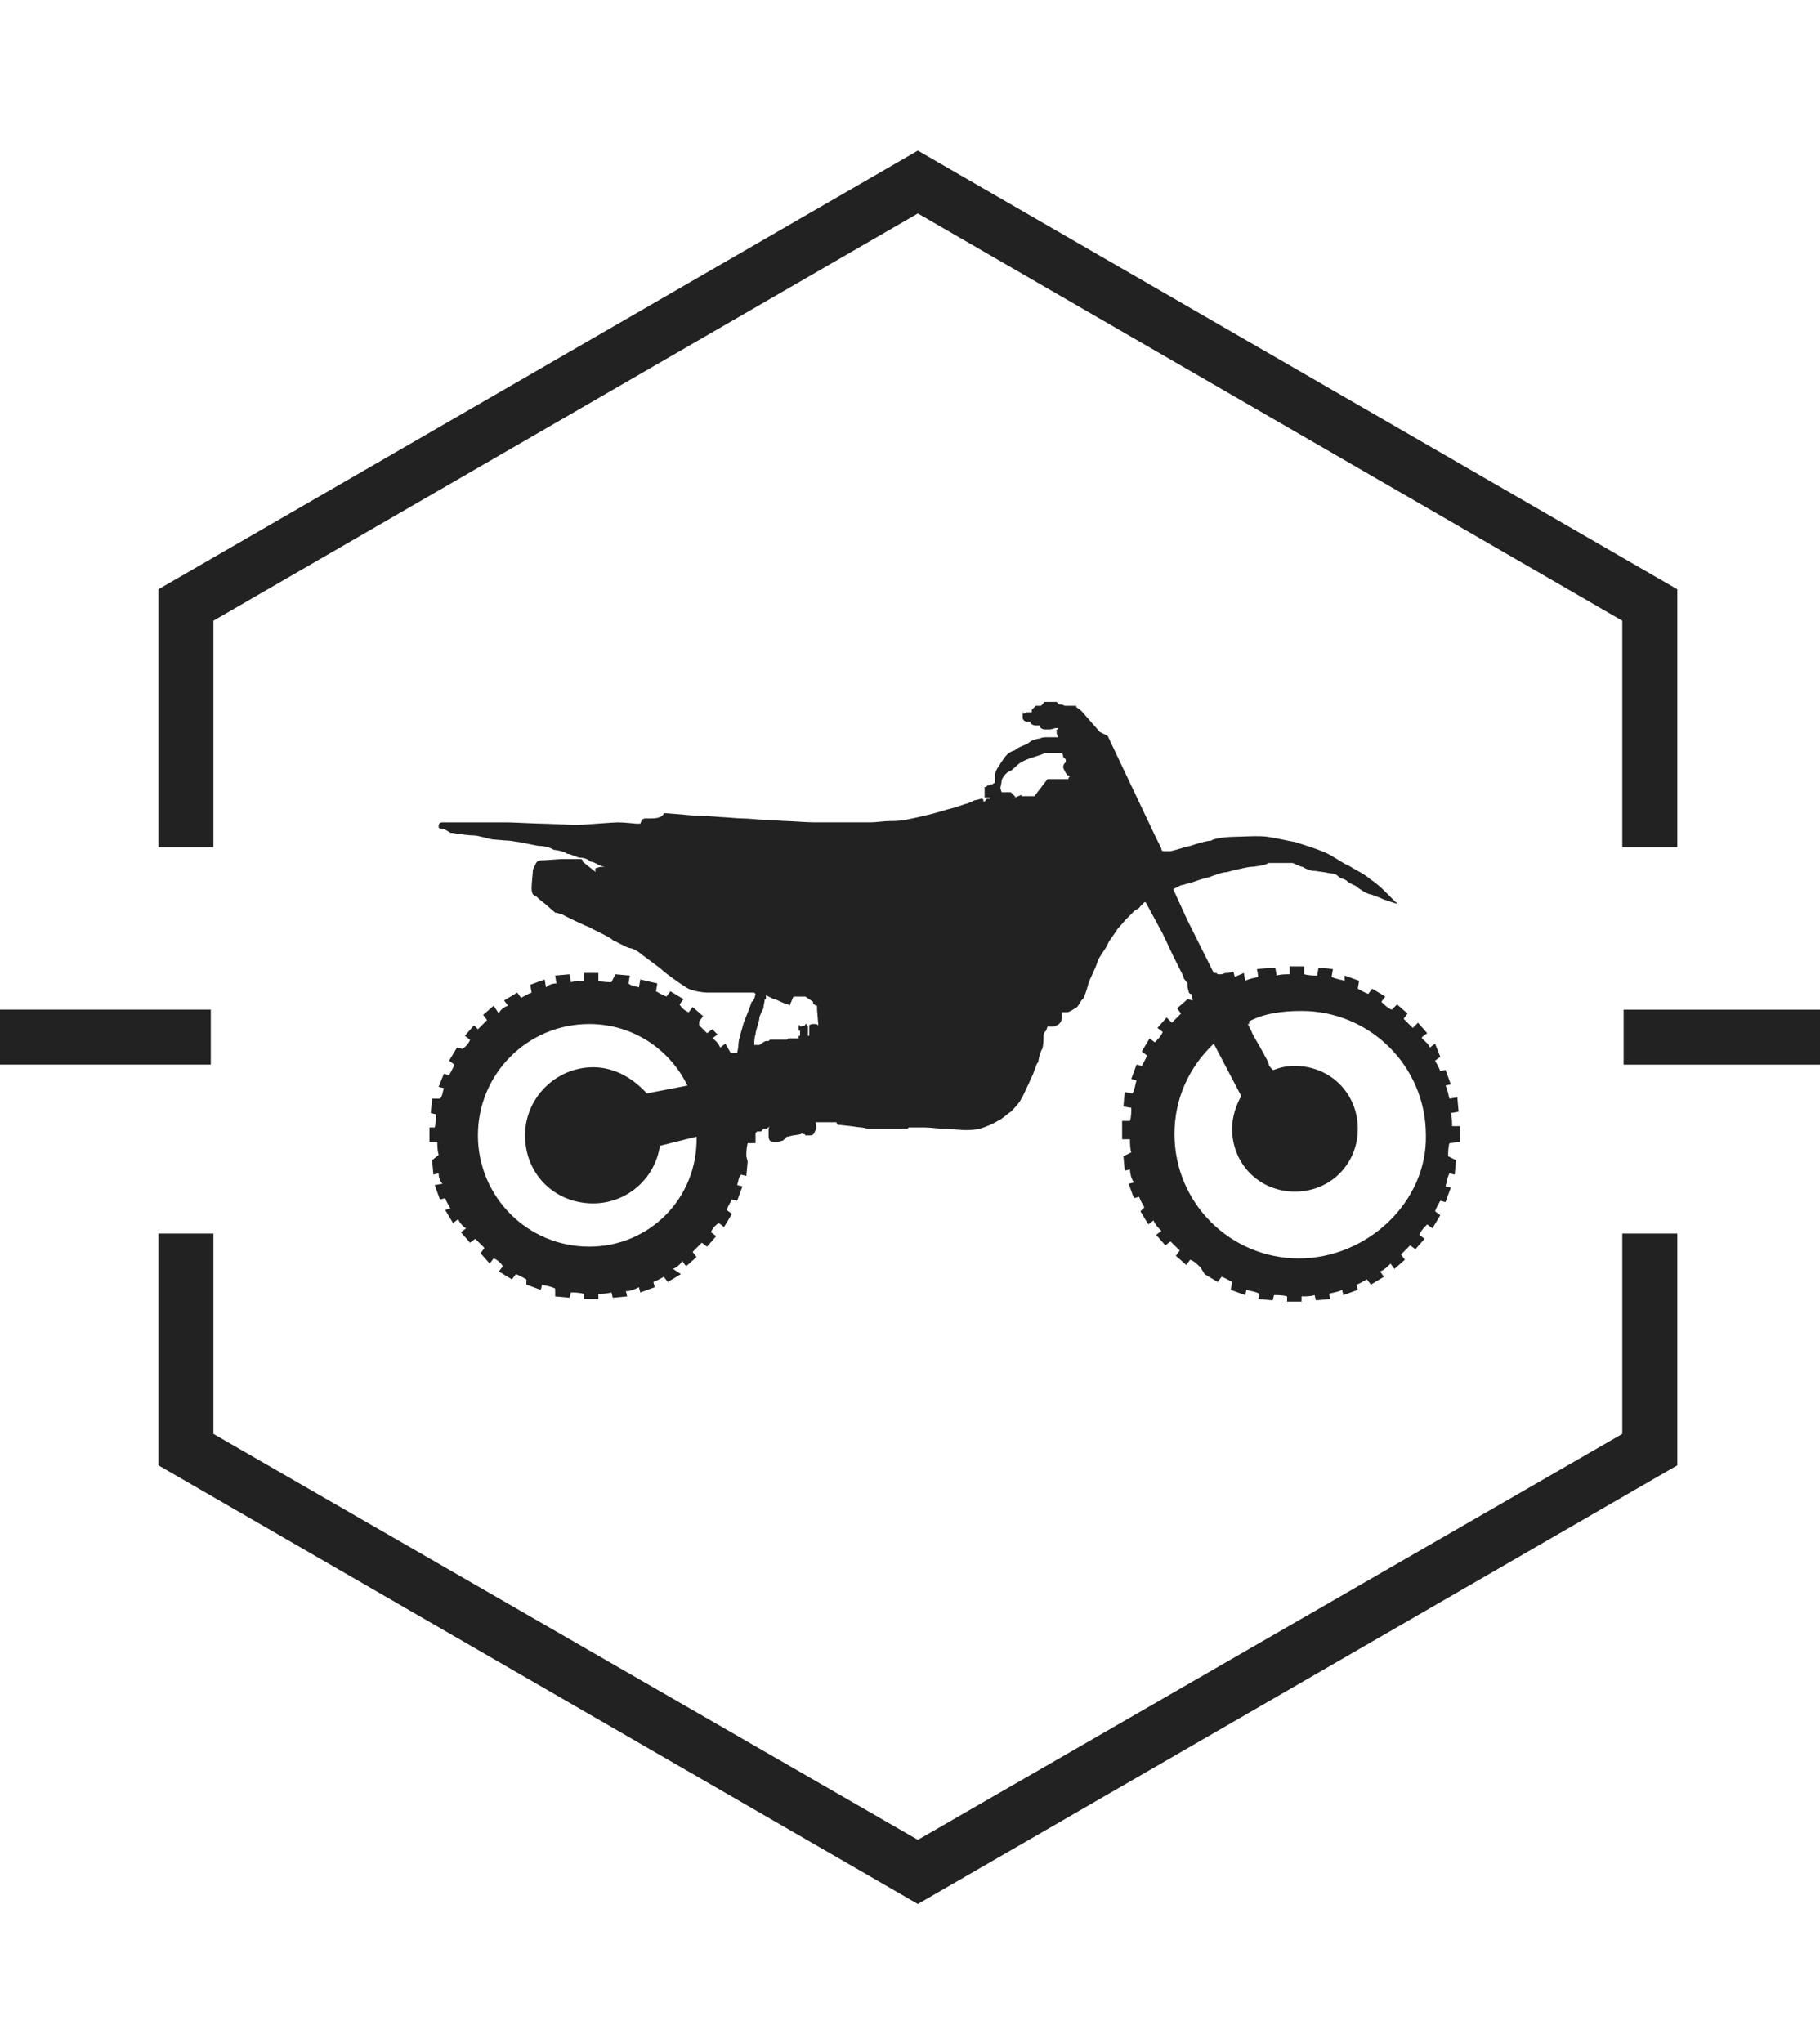 <?xml version="1.0" encoding="utf-8"?>
<!-- Generator: Adobe Illustrator 24.2.0, SVG Export Plug-In . SVG Version: 6.00 Build 0)  -->
<svg version="1.1" id="Layer_1" xmlns="http://www.w3.org/2000/svg" xmlns:xlink="http://www.w3.org/1999/xlink" x="0px" y="0px"
	 viewBox="0 0 139 156" style="enable-background:new 0 0 139 156;" xml:space="preserve">
<style type="text/css">
	.st0{fill:#222222;}
	.st1{display:none;fill:#403E3E;}
	.st2{fill-rule:evenodd;clip-rule:evenodd;fill:#222222;}
	.st3{display:none;}
	.st4{display:inline;fill:#434344;}
	
		.st5{display:inline;fill:none;stroke:#CD6536;stroke-width:0.235;stroke-linecap:round;stroke-linejoin:round;stroke-miterlimit:10;}
	
		.st6{display:inline;fill:none;stroke:#DDDDDD;stroke-width:0.235;stroke-linecap:round;stroke-linejoin:round;stroke-miterlimit:10;}
</style>
<g id="_x3C_Dirt_Bike_x3E_">
	<g>
		<polygon class="st0" points="12.1,45 12.1,64.7 16.3,64.7 16.3,47.4 70.1,16.3 123.9,47.4 123.9,64.7 128.1,64.7 128.1,45 
			70.1,11.5 		"/>
		<polygon class="st0" points="123.9,106.2 123.9,109.5 70.1,140.5 16.3,109.5 16.3,106.2 16.3,94.2 12.1,94.2 12.1,106.2 
			12.1,111.9 70.1,145.4 128.1,111.9 128.1,106.2 128.1,94.2 123.9,94.2 		"/>
		<path class="st1" d="M70.1,8.4l-60.7,35v21.3v41.5v7.2l60.7,35l60.7-35v-7.2V64.7V43.4L70.1,8.4z M128.1,106.2v5.7l-58,33.5
			l-58-33.5v-5.7v-12h4.2v12v3.2l53.8,31l53.8-31v-3.2v-12h4.2V106.2z M128.1,64.7h-4.2V47.4l-53.8-31l-53.8,31v17.4h-4.2V45
			l58-33.5l58,33.5V64.7z"/>
	</g>
	<path class="st2" d="M111.5,87.2V86h-0.6c0-0.3,0-0.7-0.1-1l0.6-0.1l-0.1-1.1l-0.6,0.1c-0.1-0.3-0.1-0.6-0.3-1l0.4-0.1l-0.4-1.1
		l-0.4,0.1c-0.1-0.3-0.3-0.6-0.4-0.8l0.4-0.3l-0.4-1l-0.4,0.3c-0.1-0.3-0.3-0.4-0.6-0.7v-0.1l0.4-0.3l-0.7-0.8l-0.4,0.4
		c-0.3-0.3-0.4-0.4-0.7-0.7l0.3-0.4l-0.8-0.7l-0.4,0.4c-0.3-0.1-0.6-0.4-0.8-0.6l0.3-0.4l-1-0.6l-0.3,0.4c-0.3-0.1-0.6-0.3-0.8-0.4
		l0.1-0.6l-1.1-0.4v0.4c-0.3-0.1-0.6-0.1-1-0.3l0.1-0.6l-1.1-0.1l-0.1,0.6c-0.3,0-0.6,0-1-0.1v-0.6h-1.1v0.6c-0.3,0-0.7,0-1,0.1
		l-0.1-0.6L96,74l0.1,0.6c-0.3,0.1-0.6,0.1-1,0.3L95,74.3l-0.7,0.3l-0.1-0.4l-0.4,0.1l0,0c0,0,0,0-0.1,0h-0.1l-0.3,0.1H93l-0.1-0.1
		h-0.1h-0.1l0,0l-2-4l-1.1-2.4l0.6-0.3c0.1,0,0.4-0.1,0.4-0.1l0,0l0.4-0.1l0,0c0,0,0.8-0.3,1.3-0.4c0.3-0.1,1-0.4,1.4-0.4
		c0.3-0.1,1.6-0.4,1.8-0.4s1.1-0.1,1.4-0.3c0.3,0,1,0,1.1,0s0.6,0,0.7,0s0.6,0.3,0.8,0.3c0.1,0.1,0.6,0.3,0.8,0.3s0.7,0.1,0.8,0.1
		c0.1,0,0.4,0.1,0.6,0.1s0.4,0.1,0.6,0.3c0.1,0.1,0.4,0.1,0.6,0.3s0.6,0.3,0.7,0.4s0.8,0.6,1.1,0.6c0.3,0.1,0.8,0.3,1,0.4
		c0.1,0,0.8,0.3,1,0.3s0,0,0,0s0-0.1-0.1-0.1c0,0-0.3-0.3-0.4-0.4c0,0-0.4-0.4-0.6-0.6s-0.7-0.6-1-0.8c-0.3-0.3-1.3-0.8-1.6-1
		c-0.3-0.1-0.7-0.4-1.4-0.8c-0.7-0.4-2.1-0.8-2.7-1c-0.6-0.1-1.4-0.3-2.1-0.4s-2,0-2.5,0s-1.6,0.1-1.8,0.3c-0.4,0-1.3,0.3-1.6,0.4
		c-0.1,0-1.1,0.3-1.1,0.3l0,0L89.4,65l0,0l-0.6,0l-0.1-0.1v-0.1l0,0L88.3,64l-3.7-7.8L84,55.9l-1.4-1.6c-0.1-0.1-0.4-0.3-0.4-0.3v0
		l0,0l0,0c0,0,0,0,0-0.1l0,0h-0.4h-0.3l0,0c0,0,0,0-0.1,0h-0.1c0,0-0.1-0.1-0.3-0.1h-0.1l-0.1-0.1l-0.1-0.1h-0.1h-0.1h-0.1
		c0,0-0.1,0-0.3,0c-0.1,0-0.1,0-0.3,0c0,0-0.1,0-0.1,0.1l-0.1,0.1l-0.1,0.1l0,0c0,0,0,0-0.1,0c0,0,0,0-0.1,0c0,0,0,0-0.1,0h-0.1
		l-0.3,0.3c0,0,0,0,0,0.1v0.1h-0.1c0,0-0.1,0-0.3,0c0,0-0.1,0.1-0.3,0.1c0.1-0.3,0-0.1,0-0.1s0,0.3,0,0.4s0.1,0.3,0.3,0.3h0.3v0.1
		c0,0,0,0.1,0.1,0.1c0,0,0.1,0.1,0.3,0.1s0.3,0,0.3,0l0,0l0,0v0.1l0.1,0.1c0,0,0.1,0.1,0.3,0.1s0.3,0,0.4,0s0.4-0.1,0.4-0.1h0.1h0.1
		l0,0l0,0v0.1l0,0l0,0l0,0l0,0l0,0c0,0,0,0-0.1,0v0.1l0,0v0.1V56l0.1,0.3l0,0h-0.1h-0.1c0,0-0.4,0-0.6,0s-0.4,0-0.6,0.1
		c-0.1,0-0.6,0.1-0.8,0.3s-0.8,0.3-1.1,0.6c-0.4,0.1-0.7,0.4-0.8,0.6c-0.1,0.1-0.3,0.4-0.4,0.6c-0.1,0.1-0.3,0.4-0.3,0.7
		c0,0.1,0,0.6,0,0.6l0,0l0,0c0,0,0,0-0.1,0l-0.1,0.1c0,0,0,0-0.1,0L75.4,60l-0.1,0.1h-0.1l0,0l0,0l0,0c0,0,0,0,0,0.1v0.3
		c0,0.1,0,0.3,0,0.3s0,0,0,0.1l0,0h0.1h0.1h0.1h0.1V61h-0.1h-0.1l0,0l0,0c0,0-0.1,0-0.1,0.1l-0.1,0.1l0,0h-0.1l0,0l0,0l0,0
		c0,0,0,0,0-0.1c0,0,0-0.1-0.1-0.1h-0.1c0,0-0.3,0.1-0.4,0.1s-0.6,0.3-0.8,0.3c-0.3,0.1-0.8,0.3-1.3,0.4c-0.3,0.1-1,0.3-1.4,0.4
		c-0.4,0.1-1.3,0.3-1.8,0.4s-1,0.1-1.3,0.1c-0.4,0-1,0.1-1.4,0.1s-1.3,0-1.8,0c-0.6,0-2,0-2.5,0c-0.6,0-1.8-0.1-2.1-0.1
		s-1.4-0.1-1.8-0.1c-0.3,0-1.1-0.1-1.6-0.1c-0.4,0-1.3-0.1-1.6-0.1c-0.1,0-1.1-0.1-1.6-0.1c-0.6,0-1.3-0.1-1.4-0.1
		c-0.1,0-1.1-0.1-1.4-0.1c-0.1,0.4-0.8,0.4-1,0.4s-0.4,0-0.4,0c-0.1,0-0.1,0-0.3,0.1c0,0.1-0.1,0.3-0.1,0.3s-0.1,0-0.3,0
		c0,0-1-0.1-1.4-0.1S44.4,63,44.1,63s-2.3-0.1-2.7-0.1s-2.3-0.1-2.7-0.1c-0.3,0-2.1,0-2.5,0c-0.3,0-2.1,0-2.1,0c-0.1,0-0.1,0-0.3,0
		s-0.3,0.1-0.3,0.3v0.1c0,0,0.1,0.1,0.3,0.1c0.1,0,0.3,0.1,0.6,0.3c0.3,0,0.6,0.1,0.7,0.1c0.1,0,0.7,0.1,1.1,0.1
		c0.3,0,1.3,0.3,1.4,0.3s1.1,0.1,1.3,0.1c0.1,0,0.6,0.1,0.7,0.1s1.4,0.3,1.6,0.3c0.3,0,0.8,0.1,1.1,0.3c0.1,0,0.8,0.1,1,0.3
		c0.3,0,0.8,0.3,1,0.3c0.3,0,0.6,0.1,0.8,0.3c0.3,0,0.6,0.3,0.8,0.3c0.1,0.1,0.4,0.1,0.4,0.1s-0.3,0-0.4,0s-0.4,0.1-0.4,0.1
		c-0.1,0.1,0,0.3,0,0.3l0,0l-1-0.8v-0.1l-0.1-0.1h-0.1h-0.1l0,0l0,0c0,0,0,0-0.1,0s-0.7,0-1.1,0c-0.3,0-1.3,0.1-1.7,0.1
		s-0.4,0.4-0.6,0.7c0,0.3-0.1,1-0.1,1.4s0.1,0.6,0.3,0.6c0,0,0.4,0.4,0.7,0.6c0.1,0.1,0.7,0.6,0.7,0.6l0,0l0,0l0.1,0.1l0,0l0,0h0.1
		l0,0c0,0,0.3,0.1,0.4,0.1c0.1,0.1,2,1,2.1,1c0.1,0.1,1.7,0.8,1.8,1c0.1,0,1.1,0.6,1.3,0.6s0.7,0.3,0.8,0.4s0.4,0.3,0.4,0.3
		c0.1,0.1,1.1,0.8,1.3,1s1.3,1,1.8,1.3c0.4,0.3,1.4,0.4,1.6,0.4s1,0,1.1,0s2.5,0,2.5,0l0.1,0.1c0,0-0.1,0.6-0.3,0.6
		c0,0.1-0.4,1.1-0.6,1.6c-0.1,0.4-0.4,1.3-0.4,1.6s-0.1,0.7-0.1,0.7l0,0l0,0l0,0H56l0,0h0h-0.1h-0.1l0,0l-0.4-0.7L55,80
		c-0.1-0.3-0.4-0.6-0.6-0.7l0.4-0.3l-0.4-0.4L54,78.9c-0.1-0.1-0.4-0.4-0.6-0.6V78l0.3-0.4l-0.8-0.7l-0.3,0.4
		c-0.3-0.1-0.6-0.4-0.7-0.6l0.3-0.4l-1-0.6l-0.3,0.4c-0.3-0.1-0.6-0.3-0.8-0.4l0.1-0.6l-1.3-0.3l-0.1,0.6c-0.3-0.1-0.6-0.1-0.8-0.3
		l0.1-0.6L47,74.4L46.7,75c-0.3,0-0.6,0-1-0.1v-0.6h-1.1v0.6c-0.3,0-0.6,0-1,0.1l-0.1-0.6l-1.1,0.1l0.1,0.6c-0.3,0-0.6,0.1-0.8,0.3
		l-0.1-0.6l-1.1,0.4l0.1,0.6c-0.3,0.1-0.6,0.3-0.8,0.4l-0.3-0.4l-1,0.6l0.3,0.4c-0.3,0.1-0.6,0.3-0.7,0.6l-0.4-0.6l-0.8,0.7l0.3,0.4
		c-0.3,0.3-0.4,0.4-0.7,0.7l-0.3-0.3l-0.7,0.8l0.4,0.3c-0.1,0.3-0.4,0.6-0.6,0.7L34.9,80l-0.6,1l0.4,0.3c-0.1,0.3-0.3,0.6-0.4,0.8
		L33.9,82l-0.4,1l0.4,0.1c-0.1,0.3-0.1,0.6-0.3,0.8H33L32.9,85l0.4,0.1c0,0.3,0,0.6-0.1,1h-0.4v1.1h0.6c0,0.3,0,0.6,0.1,1L33,88.6
		l0.1,1.1l0.4-0.1c0,0.3,0.1,0.6,0.3,0.8l-0.6,0.1l0.4,1.1l0.4-0.1c0.1,0.3,0.3,0.6,0.4,0.8L34,92.4l0.6,1l0.4-0.3
		c0.1,0.3,0.4,0.6,0.6,0.7l-0.4,0.3l0.7,0.8l0.4-0.3c0.3,0.3,0.4,0.4,0.7,0.7l-0.3,0.4l0.7,0.8l0.3-0.4c0.3,0.1,0.6,0.4,0.7,0.6
		l-0.3,0.4l1,0.6l0.3-0.4c0.3,0.1,0.6,0.3,0.8,0.4v0.4l1.1,0.4l0.1-0.4c0.3,0.1,0.6,0.1,1,0.3V99l1.1,0.1l0.1-0.4c0.3,0,0.6,0,1,0.1
		v0.4h1.1v-0.4c0.3,0,0.6,0,1-0.1l0.1,0.4l1.1-0.1l-0.1-0.4c0.3,0,0.6-0.1,1-0.3l0.1,0.4l1.1-0.4l-0.1-0.4c0.3-0.1,0.6-0.3,0.8-0.4
		l0.3,0.4l1-0.6l-0.6-0.4c0.3-0.1,0.6-0.4,0.7-0.6l0.3,0.4l0.8-0.7l-0.3-0.4c0.3-0.3,0.4-0.4,0.7-0.7l0.4,0.3l0.7-0.8l-0.4-0.3
		c0.1-0.3,0.4-0.6,0.6-0.7l0.4,0.3l0.6-1l-0.4-0.3c0.1-0.3,0.3-0.6,0.4-0.8l0.4,0.1l0.4-1.1l-0.4-0.1c0.1-0.3,0.1-0.6,0.3-0.8
		l0.4,0.1l0.1-1.1L57,88.3c0-0.3,0-0.6,0.1-1h0.6v-0.8l0,0c0,0,0.1,0,0.1-0.1c0,0,0.1,0,0.3,0c0.1,0,0.1-0.1,0.1-0.1l0.1-0.1h0.3
		l0,0c0,0,0-0.1,0.1-0.1l0.1-0.1l0,0l0,0v0.1l0-0.1c0,0-0.1,0.1-0.1,0.3c0,0.1,0,0.3,0,0.4s0,0.3,0.1,0.4s0.3,0.1,0.6,0.1
		c0.1,0,0.3-0.1,0.4-0.1l0.1-0.1l0.1-0.1l0.1-0.1l0,0h0.1c0,0,0.3-0.1,0.4-0.1s0.6-0.1,0.6-0.1l0,0v-0.1l0,0l0.1,0.1h0.1
		c0,0,0.1,0,0.1,0.1c0,0,0.1,0,0.4,0c0.3,0,0.3-0.3,0.4-0.4c0.1-0.1,0-0.6,0-0.6h0.1c0,0,0.3,0,0.4,0c0.1,0,0.4,0,0.4,0h0.1
		c0,0,0.1,0,0.3,0h0.1h0.1h0.1l0,0c0,0,0,0,0,0.1l0.1,0.1h0.1L65,86c0,0,0.7,0.1,0.8,0.1s0.4,0.1,0.6,0.1c0.1,0,0.4,0,0.6,0
		c0.1,0,0.7,0,0.8,0s1.3,0,1.3,0h0.1h0.1l0.1-0.1h0.1H70c0.1,0,0.4,0,0.7,0c0.3,0,1.1,0.1,1.4,0.1s1.4,0.1,1.6,0.1s0.7,0,1.1-0.1
		s1.1-0.4,1.4-0.6c0.3-0.1,0.8-0.6,1-0.7c0.1-0.1,0.7-0.7,0.8-1c0.1-0.1,0.3-0.6,0.4-0.8s0.3-0.6,0.3-0.7c0.1-0.1,0.3-0.6,0.3-0.7
		c0.1-0.1,0.1-0.4,0.3-0.6c0-0.1,0.1-0.7,0.3-1c0.1-0.3,0.1-0.8,0.1-1s0.1-0.3,0.1-0.3s0,0,0.1-0.1l0.1-0.3c0,0,0.1,0,0.3,0
		s0.3,0,0.4-0.1c0.3-0.1,0.4-0.4,0.4-0.6s0-0.4,0-0.4s0.1,0,0.4,0c0.1,0,0.3-0.1,0.6-0.3c0.3-0.1,0.4-0.6,0.6-0.7
		c0.1-0.1,0.3-0.7,0.4-1.1s0.6-1.3,0.7-1.7s0.7-1.1,0.8-1.4s0.7-1,0.7-1.1c0.1-0.1,0.6-0.7,0.7-0.8c0.3-0.3,0.7-0.7,0.7-0.7
		s0.3-0.1,0.4-0.3c0.1-0.1,0.3-0.3,0.3-0.3h0.1l1.3,2.4l0.8,1.7l0.8,1.6v0.1l0.3,0.4v0.3l0.1,0.4l0,0l0.1,0.1l0,0H91V76l0.1,0.4l0,0
		l-0.4-0.1L89.9,77l0.3,0.4c-0.3,0.3-0.4,0.4-0.7,0.7l-0.4-0.4l-0.7,0.8l0.4,0.3c-0.1,0.3-0.4,0.6-0.6,0.8l-0.4-0.3l-0.6,1l0.4,0.3
		c-0.1,0.3-0.3,0.6-0.4,0.8l-0.4-0.1l-0.4,1.1l0.4,0.1c-0.1,0.3-0.1,0.6-0.3,1l-0.6-0.1l-0.1,1.1l0.6,0.1c0,0.3,0,0.7-0.1,1h-0.6V87
		h0.6c0,0.3,0,0.7,0.1,1l-0.6,0.3l0.1,1.1l0.4-0.1c0,0.3,0.1,0.7,0.3,1l-0.4,0.1l0.4,1.1l0.4-0.1c0.1,0.3,0.3,0.6,0.4,0.8l-0.3,0.3
		l0.6,1l0.4-0.3c0.1,0.3,0.4,0.6,0.6,0.8l-0.4,0.3l0.7,0.8l0.4-0.3c0.3,0.3,0.4,0.4,0.7,0.7l-0.3,0.4l0.8,0.7l0.3-0.4
		c0.3,0.1,0.6,0.4,0.8,0.6l0.3,0.5l1,0.6l0.3-0.4c0.3,0.1,0.6,0.3,0.8,0.4L94,98.5l1.1,0.4l0.1-0.4c0.3,0.1,0.6,0.1,1,0.3l-0.1,0.4
		l1.1,0.1l0.1-0.4c0.3,0,0.7,0,1,0.1v0.4h1.1V99c0.3,0,0.7,0,1-0.1l0.1,0.4l1.1-0.1l-0.1-0.4c0.3-0.1,0.6-0.1,1-0.3l0.1,0.4l1.1-0.4
		l-0.1-0.4c0.3-0.1,0.6-0.3,0.8-0.4l0.3,0.4l1-0.6l-0.3-0.4c0.3-0.1,0.6-0.4,0.8-0.6l0.3,0.4l0.8-0.7l-0.3-0.4
		c0.3-0.3,0.4-0.4,0.7-0.7l0.4,0.3l0.7-0.8l-0.4-0.3c0.1-0.3,0.4-0.6,0.6-0.8l0.4,0.3l0.6-1l-0.4-0.3c0.1-0.3,0.3-0.6,0.4-0.8
		l0.4,0.1l0.4-1.1l-0.4-0.1c0.1-0.3,0.1-0.6,0.3-1l0.4,0.1l0.1-1.1l-0.6-0.3c0-0.3,0-0.7,0.1-1L111.5,87.2L111.5,87.2z M45,95.2
		c-4.7,0-8.5-3.8-8.5-8.5s3.8-8.5,8.5-8.5c3.4,0,6.2,2,7.5,4.7l-3.1,0.6c-1-1.1-2.4-2-4.1-2c-2.8,0-5.2,2.3-5.2,5.2
		c0,3,2.3,5.2,5.2,5.2c2.5,0,4.7-1.8,5.1-4.4l2.8-0.7C53.3,91.5,49.6,95.2,45,95.2z M62.5,78.3L62.5,78.3L62.5,78.3L62.5,78.3
		L62.5,78.3L62.5,78.3c-0.1-0.1-0.2-0.1-0.4-0.1s-0.3,0.1-0.3,0.1v0.3v0.1v0.1V79v0.1h-0.1v-0.6l0,0c0,0,0,0,0-0.1l-0.1-0.1v-0.1
		h-0.1v0.1l-0.4,0.1v-0.1l0,0H61v0.1l0,0l0,0l0,0l0,0l0,0l0,0l0,0l0,0v0.3l0,0l0,0h0.1l0,0v0.1V79l0,0v0.1H61l0,0v0.1l0,0l0,0v0.1
		h-0.1c0,0,0,0-0.1,0s-0.1,0-0.1,0h-0.1h-0.3h-0.1l-0.1,0.1H60h-0.1c-0.1,0-0.1,0-0.1,0h-0.1H59h-0.1h-0.1l-0.1,0.1h-0.1l0,0
		c0,0,0,0-0.1,0S58,79.8,58,79.8h-0.1h-0.1c0,0,0,0-0.1,0c0,0,0,0-0.1,0l0,0l0,0c0,0,0-0.6,0.1-0.8c0-0.3,0.3-1,0.3-1.3
		c0-0.1,0.3-0.7,0.3-0.7c0-0.1,0.1-0.6,0.1-0.6v-0.1h0.1V76l0.6,0.3h0.1c0,0,0.8,0.4,1,0.4l0.1,0.1l0,0l0.3-0.7c0,0,0.4,0,0.6,0
		c0.1,0,0.3,0,0.3,0l0.6,0.4v0.1c0,0,0,0.1,0.1,0.1l0.1,0.1h0.1v0.1c0,0,0,0,0,0.1v0.1L62.5,78.3L62.5,78.3z M77.3,61L77.3,61
		l0.3-0.1l0,0l0,0l0,0l0,0l0,0l-0.3-0.3l-0.1-0.1l0,0l0,0l0,0l0,0l0,0l0,0H77h-0.1h-0.1h-0.1h-0.1l0,0l0,0h-0.1l-0.1-0.3
		c0-0.1,0.1-0.4,0.1-0.6c0-0.1,0.3-0.6,0.6-0.7s0.6-0.6,1.1-0.8c0.6-0.3,1.3-0.4,1.6-0.6c0.3,0,0.6,0,0.7,0s0.6,0,0.6,0H81h0.1l0,0
		c0,0,0.1,0.1,0.1,0.3l0.1,0.1l0.1,0.1l0,0v0.1v0.1l0,0l0,0l-0.1,0.1c0,0-0.1,0.1-0.1,0.3c0,0.1,0.3,0.6,0.3,0.6l0,0h0.1l0,0
		l0.1,0.1l0,0l0,0l0,0l-0.1,0.1l0,0c0,0,0,0,0,0.1H80l-1,1.3c-0.1,0-0.3,0-0.3,0c-0.1,0-0.7,0-0.7,0l0,0v-0.1l0,0l0,0L77.3,61
		L77.3,61z M99.2,96.1c-5.2,0-9.5-4.2-9.5-9.5c0-2.7,1.1-5.1,3-6.9l2.1,4c-0.4,0.7-0.7,1.6-0.7,2.5c0,2.7,2.1,4.8,4.8,4.8
		c2.7,0,4.8-2.1,4.8-4.8c0-2.7-2.1-4.8-4.8-4.8c-0.6,0-1.1,0.1-1.6,0.3l0,0h-0.1c0,0-0.3-0.3-0.3-0.4S96.8,81,96.8,81l-0.6-1.1
		c0,0-0.6-1-0.6-1.1l-0.3-0.6l0,0h0.1V78c1.1-0.6,2.5-0.8,4-0.8c5.2,0,9.5,4.2,9.5,9.5C109,91.8,104.4,96.1,99.2,96.1z"/>
	<g class="st3">
		<path class="st4" d="M158.2,80.8c0,0,1.9-0.1,3.7,0.5s2.3,1.5,2.3,1.5s1.9-0.4,3.5,1.7l-0.5,0.3c0,0,2.9,0.2,4.1,5l-0.7,0.2
			c0,0,1.4,0.8,2.2,2.7s0.7,2.8,0.7,2.8l-0.8-0.5c0,0,0.7,0.8,0.6,1.7c0,0,0.9,0.9,1,2.6c0.1,1.6-0.9,3.2-0.9,3.2s1,0.2,0.9,1.4
			c-0.1,1.2-1.8,4.7-1.8,4.7s0.4,0.4-0.2,1.7c-0.6,1.4-2.7,3.5-2.7,3.5s-3.3,0.6-4.1,0.3c-0.8-0.3-1-1.1-1-1.1s-0.6,0.8-2.1,0.2
			c-1.5-0.6-1.6-2.1-1.6-2.1s-0.4,0.4-1.1,0.1c-0.7-0.3-0.8-0.8-0.8-0.8s0-0.6-1.4-1.1s-1.4-2.5-1.4-2.5s-0.8-0.4-1.2-0.8
			c-0.3-0.4,0-1,0-1s-1.4-0.5-1.8-1.2c-0.4-0.6,0-2,0-2s-1.3-0.7-2-1.5s0-3.6,0-3.6l-1,0.1c0,0-1.1-1-1-2.9s0.7-3.3,0.7-3.3
			l-0.5-0.2c0,0-0.1-1.6,1.1-2.8c1.2-1.2,1.5-1.5,1.5-1.5l-0.4-0.1c0,0,0-1.4,1.3-2.4s1.8-1.5,1.8-1.5S156.8,80.7,158.2,80.8z"/>
		<path class="st5" d="M158.2,80.8c0,0,1.9-0.1,3.7,0.5s2.3,1.5,2.3,1.5s1.9-0.4,3.5,1.7l-0.5,0.3c0,0,2.9,0.2,4.1,5l-0.7,0.2
			c0,0,1.4,0.8,2.2,2.7s0.7,2.8,0.7,2.8l-0.8-0.5c0,0,0.7,0.8,0.6,1.7c0,0,0.9,0.9,1,2.6c0.1,1.6-0.9,3.2-0.9,3.2s1,0.2,0.9,1.4
			c-0.1,1.2-1.8,4.7-1.8,4.7s0.4,0.4-0.2,1.7c-0.6,1.4-2.7,3.5-2.7,3.5s-3.3,0.6-4.1,0.3c-0.8-0.3-1-1.1-1-1.1s-0.6,0.8-2.1,0.2
			c-1.5-0.6-1.6-2.1-1.6-2.1s-0.4,0.4-1.1,0.1c-0.7-0.3-0.8-0.8-0.8-0.8s0-0.6-1.4-1.1s-1.4-2.5-1.4-2.5s-0.8-0.4-1.2-0.8
			c-0.3-0.4,0-1,0-1s-1.4-0.5-1.8-1.2c-0.4-0.6,0-2,0-2s-1.3-0.7-2-1.5s0-3.6,0-3.6l-1,0.1c0,0-1.1-1-1-2.9s0.7-3.3,0.7-3.3
			l-0.5-0.2c0,0-0.1-1.6,1.1-2.8c1.2-1.2,1.5-1.5,1.5-1.5l-0.4-0.1c0,0,0-1.4,1.3-2.4s1.8-1.5,1.8-1.5S156.8,80.7,158.2,80.8z"/>
		<polyline class="st6" points="164.1,82.8 163.3,83.4 163.1,83.6 		"/>
		<path class="st6" d="M165.3,84.2c0,0-0.8-1-4-0.7c-0.9,0.1-1.8,0.5-2.6,1.1c-2,1.5-3.4,3.9-3.4,4.3c0,0.5,1.7,0,3,0
			s3.2,0.1,3.5-0.7c0.2-0.7,0.6-2.1,1.9-2.8C164.9,84.7,165.3,84.2,165.3,84.2z"/>
		<path class="st6" d="M153.6,83.2c0,0,3-0.3,5.4,1.2"/>
		<path class="st6" d="M152,86.2c0,0,1.3,0,2.2-0.7s2.7-2.1,2.7-2.1"/>
		<path class="st6" d="M149.9,90.7c0,0,1.3-1.2,2.5-1.3c1.3-0.1,2.2-0.3,2.8-0.5"/>
		<path class="st6" d="M167.1,84.8c0,0-2.1-0.2-3,0.3"/>
		<path class="st6" d="M170.5,90c0,0-2,0.3-4.2-0.2s-4.1-0.9-4.8-1.2"/>
		<path class="st6" d="M151.3,96.9c0,0,3.4-1.1,4-1.7s1.2-1.6,2.7-3.1s3-2.6,2.9-3.3"/>
		<path class="st6" d="M169.1,90.1c0,0-0.8,0.8-1.9,2.3c-1.2,1.5-2.7,3-3.5,3c-0.5,0-3,0-5.1-0.3c-1-0.2-2-0.4-2.5-0.8"/>
		<path class="st6" d="M153.2,102c0,0-0.4-0.8,1.2-2.8c1.7-1.9,3.5-3.1,3.6-4.3"/>
		<path class="st6" d="M172.9,95.2c-0.3-0.1-1.1-0.5-3.1-0.2s-5.5,0.2-5.5,0.2"/>
		<path class="st6" d="M155,105.1c0,0,2-0.8,3.6-2.8s4.1-4.9,4.6-5.8c0.5-0.8,0-1.2,0-1.2"/>
		<path class="st6" d="M173.2,96.8c0,0-3.5,2.8-4.7,4s-2.3,1.6-2.9,1.5c-0.6-0.1-6.8-0.1-6.9,0"/>
		<path class="st6" d="M173.4,102.5c0,0-2.8,0.6-4,0.4s-2.7-0.9-2.7-0.9"/>
		<path class="st6" d="M156.2,106.9c0,0,3.4,1,4.3,0.5c1-0.6,4-2.7,5.8-3.6s2.7-1,2.7-1"/>
		<path class="st6" d="M171.9,102.8c0,0-1.8,2.6-2.8,4.1s-1.8,2.8-2.6,2.9s-4.8,0.8-5.6,1.5"/>
		<path class="st6" d="M160.5,107.4c0,0-1.6,1.4-1.8,2.7"/>
		<path class="st6" d="M164.5,113.1c0,0,2.3-3.5,2.6-3.7c0.2-0.2,5.4-0.7,5.4-0.9"/>
		<path class="st4" d="M128.7,79.2c0,0,6.3-7,18.4-8.8c12.1-1.9,20.7,1.2,20.8,1.3c0.1,0-0.1,0.5-0.6,0.8c0.4,0.1,0.7,0.2,0.8,0.3
			c0.4,0.3,2,0.7,2.2,0.8c0.3,0.1,2.7,0.5,4.2,0s3.5-1.1,4.4-0.6s2.8,1.6,2.8,1.6s2.1-1.4,3.5-1.5s2.7,0.3,2.7,0.3l0.2,0.7
			c0,0-3.1,0-4.2,1.3c0,0,1.1,0.7,2.4,0.8c1.3,0.1,3.4,0.7,5.1,0c1.8-0.7,3.1-1.2,4.3-1.2s3.6,0.3,3.6,0.3s1.2-0.8,2.3-1.3
			s2-1.2,2-1.2s0.6,0.6,0,1.3c-0.6,0.7-2,1.3-2,1.3s1.3,0.3,2.4,0.8c1.2,0.5,3.4,0.2,3.4,0.2s-0.2,1.1-0.9,1.1
			c-0.7,0.1-2,0.3-4.4-0.5s-5.1-0.8-5.2-0.5c0,0,1.2,0.7,1.6,1c0.5,0.3,1.1,0.3,0.9,0.6c-0.2,0.3-0.9,0.6-2.3,0
			c-1.4-0.6-3.6-1-3.8-1s0.6,0.9,1.3,1.3s2.3,1.2,2.9,1.4c0.7,0.1,0.7,0.4-0.2,0.6s-2.5-0.5-3.4-0.9s-1.9-0.8-2.4-1
			s-1.3-0.4-1.3-0.4H190c0,0,0.8,0.8,1.3,1.4c0.4,0.6-0.3,0.6-0.9,0.3c-0.6-0.3-1.4-1.4-2.3-1.7c-0.8-0.3-2.1-0.7-5.4-1.7
			c-3.2-1-3.9-1.4-5.2-1.4s-4.7,0.5-4.7,0.7s2.5,2.4,4.3,3.1c1.8,0.6,3.8,1.5,5,1.3c1.2-0.1,4.6-0.2,6,0c1.5,0.2,3.1,0.2,4.1,0.4
			s2.8,0.6,3.5,0.8c0.6,0.3,2.4,0.5,2.8,0.7s4.2-0.1,5.3,0.5c1.1,0.5,3.9,1.8,4.4,2.8s1.5,2.6,1.5,2.6s-0.3,0.4-1.6-0.9
			s-0.9-1.3-2.1-2c-1.1-0.7-1.7-0.8-3.2-1.4s-2.5-0.3-2.5-0.3s1.1,0.5,1.3,1.1s-0.3,0.9-1.2,0.5s-2.7-1.4-2.9-1.6s-0.9-0.4-2.2-0.5
			s-1.4,0.4-1.2,0.5s2.6,1.8,3.3,2.2c0.8,0.4,1.7,0.4,3.1,1.1c1.4,0.7,2.8,1.2,3,1.3c0.1,0.1-0.3,0.8-0.7,0.6
			c-0.5-0.2-3.9-1.5-3.9-1.5s1.9,1.5,2.6,2.2c0.7,0.7,2,3.3,1.6,3.5c-0.4,0.3-1.2-0.7-1.6-1.3c-0.4-0.6-2.9-3.2-4.6-4.5
			c-1.7-1.2-2.3-1.8-3.2-2.7c-0.9-0.9-2-1.2-3.6-1.9c-1.5-0.7-3.4-1-3.5-0.8c-0.1,0.3,1,0.8,1.5,1s7.1,4.1,8.4,5.4
			c1.3,1.3,2.9,3.9,3.1,5.2c0.2,1.3,0.8,1.9,1.6,2.6s2.3,2.4,2.8,3.2c0.5,0.8,1.1,2.3,0.9,2.4s-0.3,0.5-1.4-1.2
			c-1.1-1.7-2.5-3.1-3-3.7s-0.3,1.9-0.1,2.9c0.3,1,0.9,2.6,1,3.5c0.1,0.8,0.5,3.7,0,3.4c-0.5-0.3-0.6-1.5-0.8-2.6
			c-0.2-1.2-1.2-3.3-1.5-4.5s-0.6-5.2-0.9-6.2c-0.4-1.1-1.4-3.7-5.7-6.5s-6.4-3.5-9.7-4.3s-5.6-1.8-7.2-2.8c-1.6-1-4.2-2-4.2-2
			s1.6,1.9,2.4,2.8c0.8,0.9,3.6,3.7,5.8,4.5s4.4,0.7,5.8,0.7c1.3,0.1,4.1-0.1,4.1,0.5c0.1,0.6-1.3,1.1-2.4,0.9c-1-0.2-4.2,0-4.2,0
			s3.1,1.6,4.7,2c1.6,0.4,5.3,0.9,6.8,1c1.4,0.1,1.6,0.5,1.3,0.8s-2.7,0-6.6-0.5c-3.9-0.5-6.5-2.2-6.5-2.2s3.5,4.4,4.4,4.8
			s2.7,1,4.3,1c1.6,0.1,4.3,1.9,4.8,2.7c0.5,0.7,0.7,1.3,0.3,1.1c-0.4-0.2-0.5-0.5-1.9-1.6c-1.4-1-4.4-1.2-4.4-1.2s3.6,2.7,4.7,3.8
			c1,1.1,3.7,3.9,4,4.6c0.4,0.7,0.9,1.1,0.4,1.1s-1.8-0.6-3-2c-1.3-1.4-3-3.5-4.8-5c-1.8-1.4-2.3-1.2-2.5-1.2
			c-0.2,0.1,2.6,7.1,3,7.4s3,0.6,3.8,1.4s3.2,3.3,3.4,4c0.2,0.6,0.7,2.3,0.2,2.1c-0.5-0.2-1.3-1.3-1.7-2.3c-0.4-1.1-1.4-2-3.2-3.1
			c-1.8-1-2.2-0.9-2.2-0.9s1.2,1.9,1.9,2.8c0.8,0.8,2.6,3.3,2.6,4.8s-0.5,2.9-0.7,2.7c-0.2-0.1-0.4-2.2-0.5-2.7
			c-0.2-0.5-1.9-3.4-3.5-5.1s-1.7-3.5-2.3-5.1s-2.1-4.1-2.1-4.1s-0.3,4.4-0.3,6.4s1.1,4.8,1.7,5.6c0.6,0.8,2.4,2.4,2.3,2.7
			c-0.1,0.3-0.6,0.7-1.1,0.1s-3.1-2.6-4-5.7s-0.2-5.6-0.2-6.9s0.4-4.2-0.5-5.7s-3.8-5.4-5.7-7.1s-5.3-3.1-7.7-5.6
			c-2.5-2.5-4.8-5.6-5.6-6.5l0,0c-0.3-0.1-0.8-0.4-1.5-0.9c0,0-7.8-2.5-13.2-1.8c0,0,0.3,0.6,0.5,1c0.3,0.4,1,0.5,1,0.5
			s0.1,0.6-0.4,0.8c0,0,0.5,0,0.8,0.5s0.8,0.7,0.8,0.7s-0.3,0.3-0.6,0.3c0,0,0.1,0.1,0.5,0.6s1.3,0.8,1.3,0.8s0,0.5-0.4,0.5
			c0,0,0.6,0.4,1.1,1s1.1,1.4,2,1.4c0,0-0.3,0.9-1.3,0.7c0,0,0.2,0.6,0.1,1.2c0,0-0.9,0-1.6-0.7c0,0-0.6,0.8-1.6,1.2
			c0,0,0.2-0.7,0-1.2s-0.6-1.5-0.6-2.4c0,0-0.1,0.3-0.4,0.5c0,0,0.1-0.6-0.3-1c-0.4-0.4-0.6-1.3-0.6-1.3s0,0.4-0.3,0.6
			c0,0-0.1-0.7-0.4-1.2c-0.3-0.5-0.6-1.4-0.6-1.4s-0.1,0.4-0.3,0.5c0,0-0.1-0.9-0.5-1.2c-0.4-0.3-1.3-2-1.3-2s-11.5,1.5-19.6,9.1
			C129.3,82.4,128.4,80.7,128.7,79.2z"/>
		<path class="st6" d="M128.7,79.2c0,0,6.3-7,18.4-8.8c12.1-1.9,20.7,1.2,20.8,1.3c0.1,0-0.1,0.5-0.6,0.8c0.4,0.1,0.7,0.2,0.8,0.3
			c0.4,0.3,2,0.7,2.2,0.8c0.3,0.1,2.7,0.5,4.2,0s3.5-1.1,4.4-0.6s2.8,1.6,2.8,1.6s2.1-1.4,3.5-1.5s2.7,0.3,2.7,0.3l0.2,0.7
			c0,0-3.1,0-4.2,1.3c0,0,1.1,0.7,2.4,0.8c1.3,0.1,3.4,0.7,5.1,0c1.8-0.7,3.1-1.2,4.3-1.2s3.6,0.3,3.6,0.3s1.2-0.8,2.3-1.3
			s2-1.2,2-1.2s0.6,0.6,0,1.3c-0.6,0.7-2,1.3-2,1.3s1.3,0.3,2.4,0.8c1.2,0.5,3.4,0.2,3.4,0.2s-0.2,1.1-0.9,1.1
			c-0.7,0.1-2,0.3-4.4-0.5s-5.1-0.8-5.2-0.5c0,0,1.2,0.7,1.6,1c0.5,0.3,1.1,0.3,0.9,0.6c-0.2,0.3-0.9,0.6-2.3,0
			c-1.4-0.6-3.6-1-3.8-1s0.6,0.9,1.3,1.3s2.3,1.2,2.9,1.4c0.7,0.1,0.7,0.4-0.2,0.6s-2.5-0.5-3.4-0.9s-1.9-0.8-2.4-1
			s-1.3-0.4-1.3-0.4H190c0,0,0.8,0.8,1.3,1.4c0.4,0.6-0.3,0.6-0.9,0.3c-0.6-0.3-1.4-1.4-2.3-1.7c-0.8-0.3-2.1-0.7-5.4-1.7
			c-3.2-1-3.9-1.4-5.2-1.4s-4.7,0.5-4.7,0.7s2.5,2.4,4.3,3.1c1.8,0.6,3.8,1.5,5,1.3c1.2-0.1,4.6-0.2,6,0c1.5,0.2,3.1,0.2,4.1,0.4
			s2.8,0.6,3.5,0.8c0.6,0.3,2.4,0.5,2.8,0.7s4.2-0.1,5.3,0.5c1.1,0.5,3.9,1.8,4.4,2.8s1.5,2.6,1.5,2.6s-0.3,0.4-1.6-0.9
			s-0.9-1.3-2.1-2c-1.1-0.7-1.7-0.8-3.2-1.4s-2.5-0.3-2.5-0.3s1.1,0.5,1.3,1.1s-0.3,0.9-1.2,0.5s-2.7-1.4-2.9-1.6s-0.9-0.4-2.2-0.5
			s-1.4,0.4-1.2,0.5s2.6,1.8,3.3,2.2c0.8,0.4,1.7,0.4,3.1,1.1c1.4,0.7,2.8,1.2,3,1.3c0.1,0.1-0.3,0.8-0.7,0.6
			c-0.5-0.2-3.9-1.5-3.9-1.5s1.9,1.5,2.6,2.2c0.7,0.7,2,3.3,1.6,3.5c-0.4,0.3-1.2-0.7-1.6-1.3c-0.4-0.6-2.9-3.2-4.6-4.5
			c-1.7-1.2-2.3-1.8-3.2-2.7c-0.9-0.9-2-1.2-3.6-1.9c-1.5-0.7-3.4-1-3.5-0.8c-0.1,0.3,1,0.8,1.5,1s7.1,4.1,8.4,5.4
			c1.3,1.3,2.9,3.9,3.1,5.2c0.2,1.3,0.8,1.9,1.6,2.6s2.3,2.4,2.8,3.2c0.5,0.8,1.1,2.3,0.9,2.4s-0.3,0.5-1.4-1.2
			c-1.1-1.7-2.5-3.1-3-3.7s-0.3,1.9-0.1,2.9c0.3,1,0.9,2.6,1,3.5c0.1,0.8,0.5,3.7,0,3.4c-0.5-0.3-0.6-1.5-0.8-2.6
			c-0.2-1.2-1.2-3.3-1.5-4.5s-0.6-5.2-0.9-6.2c-0.4-1.1-1.4-3.7-5.7-6.5s-6.4-3.5-9.7-4.3s-5.6-1.8-7.2-2.8c-1.6-1-4.2-2-4.2-2
			s1.6,1.9,2.4,2.8c0.8,0.9,3.6,3.7,5.8,4.5s4.4,0.7,5.8,0.7c1.3,0.1,4.1-0.1,4.1,0.5c0.1,0.6-1.3,1.1-2.4,0.9c-1-0.2-4.2,0-4.2,0
			s3.1,1.6,4.7,2c1.6,0.4,5.3,0.9,6.8,1c1.4,0.1,1.6,0.5,1.3,0.8s-2.7,0-6.6-0.5c-3.9-0.5-6.5-2.2-6.5-2.2s3.5,4.4,4.4,4.8
			s2.7,1,4.3,1c1.6,0.1,4.3,1.9,4.8,2.7c0.5,0.7,0.7,1.3,0.3,1.1c-0.4-0.2-0.5-0.5-1.9-1.6c-1.4-1-4.4-1.2-4.4-1.2s3.6,2.7,4.7,3.8
			c1,1.1,3.7,3.9,4,4.6c0.4,0.7,0.9,1.1,0.4,1.1s-1.8-0.6-3-2c-1.3-1.4-3-3.5-4.8-5c-1.8-1.4-2.3-1.2-2.5-1.2
			c-0.2,0.1,2.6,7.1,3,7.4s3,0.6,3.8,1.4s3.2,3.3,3.4,4c0.2,0.6,0.7,2.3,0.2,2.1c-0.5-0.2-1.3-1.3-1.7-2.3c-0.4-1.1-1.4-2-3.2-3.1
			c-1.8-1-2.2-0.9-2.2-0.9s1.2,1.9,1.9,2.8c0.8,0.8,2.6,3.3,2.6,4.8s-0.5,2.9-0.7,2.7c-0.2-0.1-0.4-2.2-0.5-2.7
			c-0.2-0.5-1.9-3.4-3.5-5.1s-1.7-3.5-2.3-5.1s-2.1-4.1-2.1-4.1s-0.3,4.4-0.3,6.4s1.1,4.8,1.7,5.6c0.6,0.8,2.4,2.4,2.3,2.7
			c-0.1,0.3-0.6,0.7-1.1,0.1s-3.1-2.6-4-5.7s-0.2-5.6-0.2-6.9s0.4-4.2-0.5-5.7s-3.8-5.4-5.7-7.1s-5.3-3.1-7.7-5.6
			c-2.5-2.5-4.8-5.6-5.6-6.5l0,0c-0.3-0.1-0.8-0.4-1.5-0.9c0,0-7.8-2.5-13.2-1.8c0,0,0.3,0.6,0.5,1c0.3,0.4,1,0.5,1,0.5
			s0.1,0.6-0.4,0.8c0,0,0.5,0,0.8,0.5s0.8,0.7,0.8,0.7s-0.3,0.3-0.6,0.3c0,0,0.1,0.1,0.5,0.6s1.3,0.8,1.3,0.8s0,0.5-0.4,0.5
			c0,0,0.6,0.4,1.1,1s1.1,1.4,2,1.4c0,0-0.3,0.9-1.3,0.7c0,0,0.2,0.6,0.1,1.2c0,0-0.9,0-1.6-0.7c0,0-0.6,0.8-1.6,1.2
			c0,0,0.2-0.7,0-1.2s-0.6-1.5-0.6-2.4c0,0-0.1,0.3-0.4,0.5c0,0,0.1-0.6-0.3-1c-0.4-0.4-0.6-1.3-0.6-1.3s0,0.4-0.3,0.6
			c0,0-0.1-0.7-0.4-1.2c-0.3-0.5-0.6-1.4-0.6-1.4s-0.1,0.4-0.3,0.5c0,0-0.1-0.9-0.5-1.2c-0.4-0.3-1.3-2-1.3-2s-11.5,1.5-19.6,9.1
			C129.3,82.4,128.4,80.7,128.7,79.2z"/>
	</g>
	<g class="st3">
		<path class="st4" d="M-20,80.8c0,0-1.9-0.1-3.7,0.5c-1.8,0.6-2.3,1.5-2.3,1.5s-1.9-0.4-3.5,1.7l0.5,0.3c0,0-2.9,0.2-4.1,5l0.7,0.2
			c0,0-1.4,0.8-2.2,2.7c-0.8,1.8-0.7,2.8-0.7,2.8l0.8-0.5c0,0-0.7,0.8-0.6,1.7c0,0-0.9,0.9-1,2.6c-0.1,1.6,0.9,3.2,0.9,3.2
			s-1,0.2-0.9,1.4c0.1,1.2,1.8,4.7,1.8,4.7s-0.4,0.4,0.2,1.7c0.6,1.4,2.7,3.5,2.7,3.5s3.3,0.6,4.1,0.3c0.8-0.3,1-1.1,1-1.1
			s0.6,0.8,2.1,0.2c1.5-0.6,1.6-2.1,1.6-2.1s0.4,0.4,1.1,0.1s0.8-0.8,0.8-0.8s0-0.6,1.4-1.1s1.4-2.5,1.4-2.5s0.8-0.4,1.2-0.8
			c0.3-0.4,0-1,0-1s1.4-0.5,1.8-1.2c0.4-0.6,0-2,0-2s1.3-0.7,2-1.5s0-3.6,0-3.6l1,0.1c0,0,1.1-1,1-2.9s-0.7-3.3-0.7-3.3l0.5-0.2
			c0,0,0.1-1.6-1.1-2.8c-1.2-1.2-1.5-1.5-1.5-1.5l0.4-0.1c0,0,0-1.4-1.3-2.4s-1.8-1.5-1.8-1.5S-18.5,80.7-20,80.8z"/>
		<path class="st5" d="M-20,80.8c0,0-1.9-0.1-3.7,0.5c-1.8,0.6-2.3,1.5-2.3,1.5s-1.9-0.4-3.5,1.7l0.5,0.3c0,0-2.9,0.2-4.1,5l0.7,0.2
			c0,0-1.4,0.8-2.2,2.7c-0.8,1.8-0.7,2.8-0.7,2.8l0.8-0.5c0,0-0.7,0.8-0.6,1.7c0,0-0.9,0.9-1,2.6c-0.1,1.6,0.9,3.2,0.9,3.2
			s-1,0.2-0.9,1.4c0.1,1.2,1.8,4.7,1.8,4.7s-0.4,0.4,0.2,1.7c0.6,1.4,2.7,3.5,2.7,3.5s3.3,0.6,4.1,0.3c0.8-0.3,1-1.1,1-1.1
			s0.6,0.8,2.1,0.2c1.5-0.6,1.6-2.1,1.6-2.1s0.4,0.4,1.1,0.1s0.8-0.8,0.8-0.8s0-0.6,1.4-1.1s1.4-2.5,1.4-2.5s0.8-0.4,1.2-0.8
			c0.3-0.4,0-1,0-1s1.4-0.5,1.8-1.2c0.4-0.6,0-2,0-2s1.3-0.7,2-1.5s0-3.6,0-3.6l1,0.1c0,0,1.1-1,1-2.9s-0.7-3.3-0.7-3.3l0.5-0.2
			c0,0,0.1-1.6-1.1-2.8c-1.2-1.2-1.5-1.5-1.5-1.5l0.4-0.1c0,0,0-1.4-1.3-2.4s-1.8-1.5-1.8-1.5S-18.5,80.7-20,80.8z"/>
		<polyline class="st6" points="-25.9,82.8 -25.1,83.4 -24.9,83.6 		"/>
		<path class="st6" d="M-27,84.2c0,0,0.8-1,4-0.7c0.9,0.1,1.8,0.5,2.6,1.1c2,1.5,3.4,3.9,3.4,4.3c0,0.5-1.7,0-3,0
			c-1.4,0-3.2,0.1-3.5-0.7c-0.2-0.7-0.6-2.1-1.9-2.8C-26.7,84.7-27,84.2-27,84.2z"/>
		<path class="st6" d="M-15.3,83.2c0,0-3-0.3-5.4,1.2"/>
		<path class="st6" d="M-13.8,86.2c0,0-1.3,0-2.2-0.7s-2.7-2.1-2.7-2.1"/>
		<path class="st6" d="M-11.7,90.7c0,0-1.3-1.2-2.5-1.3s-2.2-0.3-2.8-0.5"/>
		<path class="st6" d="M-28.9,84.8c0,0,2.1-0.2,3,0.3"/>
		<path class="st6" d="M-32.3,90c0,0,2,0.3,4.2-0.2s4.1-0.9,4.8-1.2"/>
		<path class="st6" d="M-13,96.9c0,0-3.4-1.1-4-1.7s-1.2-1.6-2.7-3.1s-3-2.6-2.9-3.3"/>
		<path class="st6" d="M-30.8,90.1c0,0,0.8,0.8,1.9,2.3s2.7,3,3.5,3c0.5,0,3,0,5.1-0.3c1-0.2,2-0.4,2.5-0.8"/>
		<path class="st6" d="M-15,102c0,0,0.4-0.8-1.2-2.8c-1.7-1.9-3.5-3.1-3.6-4.3"/>
		<path class="st6" d="M-34.6,95.2c0.3-0.1,1.1-0.5,3.1-0.2s5.5,0.2,5.5,0.2"/>
		<path class="st6" d="M-16.8,105.1c0,0-2-0.8-3.6-2.8s-4.1-4.9-4.6-5.8c-0.5-0.8,0-1.2,0-1.2"/>
		<path class="st6" d="M-35,96.8c0,0,3.5,2.8,4.7,4s2.3,1.6,2.9,1.5s6.8-0.1,6.9,0"/>
		<path class="st6" d="M-35.1,102.5c0,0,2.8,0.6,4,0.4s2.7-0.9,2.7-0.9"/>
		<path class="st6" d="M-17.9,106.9c0,0-3.4,1-4.3,0.5c-1-0.6-4-2.7-5.8-3.6s-2.7-1-2.7-1"/>
		<path class="st6" d="M-33.6,102.8c0,0,1.8,2.6,2.8,4.1s1.8,2.8,2.6,2.9c0.8,0.1,4.8,0.8,5.6,1.5"/>
		<path class="st6" d="M-22.3,107.4c0,0,1.6,1.4,1.8,2.7"/>
		<path class="st6" d="M-26.3,113.1c0,0-2.3-3.5-2.6-3.7c-0.2-0.2-5.4-0.7-5.4-0.9"/>
		<path class="st4" d="M9.5,79.2c0,0-6.3-7-18.4-8.8c-12.1-1.9-20.7,1.2-20.8,1.3c-0.1,0,0.1,0.5,0.6,0.8c-0.4,0.1-0.7,0.2-0.8,0.3
			c-0.4,0.3-2,0.7-2.2,0.8c-0.3,0.1-2.7,0.5-4.2,0s-3.5-1.1-4.4-0.6s-2.8,1.6-2.8,1.6s-2.1-1.4-3.5-1.5s-2.7,0.3-2.7,0.3l-0.2,0.7
			c0,0,3.1,0,4.2,1.3c0,0-1.1,0.7-2.4,0.8c-1.3,0.1-3.4,0.7-5.1,0c-1.8-0.7-3.1-1.2-4.3-1.2s-3.6,0.3-3.6,0.3s-1.2-0.8-2.3-1.3
			c-1.1-0.5-2-1.2-2-1.2s-0.6,0.6,0,1.3c0.6,0.7,2,1.3,2,1.3s-1.3,0.3-2.4,0.8c-1.2,0.5-3.4,0.2-3.4,0.2s0.2,1.1,0.9,1.1
			c0.7,0.1,2,0.3,4.4-0.5s5.1-0.8,5.2-0.5c0,0-1.2,0.7-1.6,1c-0.5,0.3-1.1,0.3-0.9,0.6c0.2,0.3,0.9,0.6,2.3,0c1.4-0.6,3.6-1,3.8-1
			s-0.6,0.9-1.3,1.3c-0.6,0.4-2.3,1.2-2.9,1.4c-0.7,0.1-0.7,0.4,0.2,0.6s2.5-0.5,3.4-0.9s1.9-0.8,2.4-1s1.3-0.4,1.3-0.4h0.6
			c0,0-0.8,0.8-1.3,1.4c-0.4,0.6,0.3,0.6,0.9,0.3c0.6-0.3,1.4-1.4,2.3-1.7c0.8-0.3,2.1-0.7,5.4-1.7c3.2-1,3.9-1.4,5.2-1.4
			s4.7,0.5,4.7,0.7s-2.5,2.4-4.3,3.1c-1.8,0.6-3.8,1.5-5,1.3c-1.2-0.1-4.6-0.2-6,0c-1.5,0.2-3.1,0.2-4.1,0.4s-2.8,0.6-3.5,0.8
			c-0.6,0.3-2.4,0.5-2.8,0.7s-4.2-0.1-5.3,0.5c-1.1,0.5-3.9,1.8-4.4,2.8s-1.5,2.6-1.5,2.6s0.3,0.4,1.6-0.9c1.3-1.3,0.9-1.3,2.1-2
			c1.1-0.7,1.7-0.8,3.2-1.4s2.5-0.3,2.5-0.3s-1.1,0.5-1.3,1.1s0.3,0.9,1.2,0.5s2.7-1.4,2.9-1.6s0.9-0.4,2.2-0.5s1.4,0.4,1.2,0.5
			s-2.6,1.8-3.3,2.2c-0.8,0.4-1.7,0.4-3.1,1.1c-1.4,0.7-2.8,1.2-3,1.3c-0.1,0.1,0.3,0.8,0.7,0.6c0.5-0.2,3.9-1.5,3.9-1.5
			s-1.9,1.5-2.6,2.2c-0.7,0.7-2,3.3-1.6,3.5c0.4,0.3,1.2-0.7,1.6-1.3s2.9-3.2,4.6-4.5c1.7-1.2,2.3-1.8,3.2-2.7
			c0.9-0.9,2-1.2,3.6-1.9c1.5-0.7,3.4-1,3.5-0.8c0.1,0.3-1,0.8-1.5,1s-7.1,4.1-8.4,5.4s-2.9,3.9-3.1,5.2c-0.2,1.3-0.8,1.9-1.6,2.6
			s-2.3,2.4-2.8,3.2c-0.5,0.8-1.1,2.3-0.9,2.4s0.3,0.5,1.4-1.2s2.5-3.1,3-3.7s0.3,1.9,0.1,2.9c-0.3,1-0.9,2.6-1,3.5
			c-0.1,0.8-0.5,3.7,0,3.4c0.5-0.3,0.6-1.5,0.8-2.6c0.2-1.2,1.2-3.3,1.5-4.5s0.6-5.2,0.9-6.2c0.4-1.1,1.4-3.7,5.7-6.5
			s6.4-3.5,9.7-4.3s5.6-1.8,7.2-2.8c1.6-1,4.2-2,4.2-2s-1.6,1.9-2.4,2.8c-0.8,0.9-3.6,3.7-5.8,4.5s-4.4,0.7-5.8,0.7
			c-1.3,0.1-4.1-0.1-4.1,0.5c-0.1,0.6,1.3,1.1,2.4,0.9c1-0.2,4.2,0,4.2,0s-3.1,1.6-4.7,2c-1.6,0.4-5.3,0.9-6.8,1
			c-1.4,0.1-1.6,0.5-1.3,0.8s2.7,0,6.6-0.5s6.5-2.2,6.5-2.2s-3.5,4.4-4.4,4.8s-2.7,1-4.3,1c-1.6,0.1-4.3,1.9-4.8,2.7
			c-0.5,0.7-0.7,1.3-0.3,1.1c0.4-0.2,0.5-0.5,1.9-1.6c1.4-1,4.4-1.2,4.4-1.2s-3.6,2.7-4.7,3.8c-1,1.1-3.7,3.9-4,4.6
			c-0.4,0.7-0.9,1.1-0.4,1.1s1.8-0.6,3-2c1.3-1.4,3-3.5,4.8-5c1.8-1.4,2.3-1.2,2.5-1.2c0.2,0.1-2.6,7.1-3,7.4s-3,0.6-3.8,1.4
			s-3.2,3.3-3.4,4c-0.2,0.6-0.7,2.3-0.2,2.1c0.5-0.2,1.3-1.3,1.7-2.3c0.4-1.1,1.4-2,3.2-3.1c1.8-1,2.2-0.9,2.2-0.9s-1.2,1.9-1.9,2.8
			c-0.8,0.8-2.6,3.3-2.6,4.8s0.5,2.9,0.7,2.7c0.2-0.1,0.4-2.2,0.5-2.7c0.2-0.5,1.9-3.4,3.5-5.1s1.7-3.5,2.3-5.1s2.1-4.1,2.1-4.1
			s0.3,4.4,0.3,6.4s-1.1,4.8-1.7,5.6c-0.6,0.8-2.4,2.4-2.3,2.7c0.1,0.3,0.6,0.7,1.1,0.1s3.1-2.6,4-5.7s0.2-5.6,0.2-6.9
			s-0.4-4.2,0.5-5.7s3.8-5.4,5.7-7.1s5.3-3.1,7.7-5.6c2.5-2.5,4.8-5.6,5.6-6.5l0,0c0.3-0.1,0.8-0.4,1.5-0.9c0,0,7.8-2.5,13.2-1.8
			c0,0-0.3,0.6-0.5,1c-0.3,0.4-1,0.5-1,0.5s-0.1,0.6,0.4,0.8c0,0-0.5,0-0.8,0.5s-0.8,0.7-0.8,0.7s0.3,0.3,0.6,0.3
			c0,0-0.1,0.1-0.5,0.6c-0.4,0.5-1.3,0.8-1.3,0.8s0,0.5,0.4,0.5c0,0-0.6,0.4-1.1,1s-1.1,1.4-2,1.4c0,0,0.3,0.9,1.3,0.7
			c0,0-0.2,0.6-0.1,1.2c0,0,0.9,0,1.6-0.7c0,0,0.6,0.8,1.6,1.2c0,0-0.2-0.7,0-1.2s0.6-1.5,0.6-2.4c0,0,0.1,0.3,0.4,0.5
			c0,0-0.1-0.6,0.3-1c0.4-0.4,0.6-1.3,0.6-1.3s0,0.4,0.3,0.6c0,0,0.1-0.7,0.4-1.2c0.3-0.5,0.6-1.4,0.6-1.4s0.1,0.4,0.3,0.5
			c0,0,0.1-0.9,0.5-1.2c0.4-0.3,1.3-2,1.3-2s10.9,2,19.1,9.6C9,82.4,9.8,80.7,9.5,79.2z"/>
		<path class="st6" d="M9.5,79.2c0,0-6.3-7-18.4-8.8c-12.1-1.9-20.7,1.2-20.8,1.3c-0.1,0,0.1,0.5,0.6,0.8c-0.4,0.1-0.7,0.2-0.8,0.3
			c-0.4,0.3-2,0.7-2.2,0.8c-0.3,0.1-2.7,0.5-4.2,0s-3.5-1.1-4.4-0.6s-2.8,1.6-2.8,1.6s-2.1-1.4-3.5-1.5s-2.7,0.3-2.7,0.3l-0.2,0.7
			c0,0,3.1,0,4.2,1.3c0,0-1.1,0.7-2.4,0.8c-1.3,0.1-3.4,0.7-5.1,0c-1.8-0.7-3.1-1.2-4.3-1.2s-3.6,0.3-3.6,0.3s-1.2-0.8-2.3-1.3
			c-1.1-0.5-2-1.2-2-1.2s-0.6,0.6,0,1.3c0.6,0.7,2,1.3,2,1.3s-1.3,0.3-2.4,0.8c-1.2,0.5-3.4,0.2-3.4,0.2s0.2,1.1,0.9,1.1
			c0.7,0.1,2,0.3,4.4-0.5s5.1-0.8,5.2-0.5c0,0-1.2,0.7-1.6,1c-0.5,0.3-1.1,0.3-0.9,0.6c0.2,0.3,0.9,0.6,2.3,0c1.4-0.6,3.6-1,3.8-1
			s-0.6,0.9-1.3,1.3c-0.6,0.4-2.3,1.2-2.9,1.4c-0.7,0.1-0.7,0.4,0.2,0.6s2.5-0.5,3.4-0.9s1.9-0.8,2.4-1s1.3-0.4,1.3-0.4h0.6
			c0,0-0.8,0.8-1.3,1.4c-0.4,0.6,0.3,0.6,0.9,0.3c0.6-0.3,1.4-1.4,2.3-1.7c0.8-0.3,2.1-0.7,5.4-1.7c3.2-1,3.9-1.4,5.2-1.4
			s4.7,0.5,4.7,0.7s-2.5,2.4-4.3,3.1c-1.8,0.6-3.8,1.5-5,1.3c-1.2-0.1-4.6-0.2-6,0c-1.5,0.2-3.1,0.2-4.1,0.4s-2.8,0.6-3.5,0.8
			c-0.6,0.3-2.4,0.5-2.8,0.7s-4.2-0.1-5.3,0.5c-1.1,0.5-3.9,1.8-4.4,2.8s-1.5,2.6-1.5,2.6s0.3,0.4,1.6-0.9c1.3-1.3,0.9-1.3,2.1-2
			c1.1-0.7,1.7-0.8,3.2-1.4s2.5-0.3,2.5-0.3s-1.1,0.5-1.3,1.1s0.3,0.9,1.2,0.5s2.7-1.4,2.9-1.6s0.9-0.4,2.2-0.5s1.4,0.4,1.2,0.5
			s-2.6,1.8-3.3,2.2c-0.8,0.4-1.7,0.4-3.1,1.1c-1.4,0.7-2.8,1.2-3,1.3c-0.1,0.1,0.3,0.8,0.7,0.6c0.5-0.2,3.9-1.5,3.9-1.5
			s-1.9,1.5-2.6,2.2c-0.7,0.7-2,3.3-1.6,3.5c0.4,0.3,1.2-0.7,1.6-1.3s2.9-3.2,4.6-4.5c1.7-1.2,2.3-1.8,3.2-2.7
			c0.9-0.9,2-1.2,3.6-1.9c1.5-0.7,3.4-1,3.5-0.8c0.1,0.3-1,0.8-1.5,1s-7.1,4.1-8.4,5.4s-2.9,3.9-3.1,5.2c-0.2,1.3-0.8,1.9-1.6,2.6
			s-2.3,2.4-2.8,3.2c-0.5,0.8-1.1,2.3-0.9,2.4s0.3,0.5,1.4-1.2s2.5-3.1,3-3.7s0.3,1.9,0.1,2.9c-0.3,1-0.9,2.6-1,3.5
			c-0.1,0.8-0.5,3.7,0,3.4c0.5-0.3,0.6-1.5,0.8-2.6c0.2-1.2,1.2-3.3,1.5-4.5s0.6-5.2,0.9-6.2c0.4-1.1,1.4-3.7,5.7-6.5
			s6.4-3.5,9.7-4.3s5.6-1.8,7.2-2.8c1.6-1,4.2-2,4.2-2s-1.6,1.9-2.4,2.8c-0.8,0.9-3.6,3.7-5.8,4.5s-4.4,0.7-5.8,0.7
			c-1.3,0.1-4.1-0.1-4.1,0.5c-0.1,0.6,1.3,1.1,2.4,0.9c1-0.2,4.2,0,4.2,0s-3.1,1.6-4.7,2c-1.6,0.4-5.3,0.9-6.8,1
			c-1.4,0.1-1.6,0.5-1.3,0.8s2.7,0,6.6-0.5s6.5-2.2,6.5-2.2s-3.5,4.4-4.4,4.8s-2.7,1-4.3,1c-1.6,0.1-4.3,1.9-4.8,2.7
			c-0.5,0.7-0.7,1.3-0.3,1.1c0.4-0.2,0.5-0.5,1.9-1.6c1.4-1,4.4-1.2,4.4-1.2s-3.6,2.7-4.7,3.8c-1,1.1-3.7,3.9-4,4.6
			c-0.4,0.7-0.9,1.1-0.4,1.1s1.8-0.6,3-2c1.3-1.4,3-3.5,4.8-5c1.8-1.4,2.3-1.2,2.5-1.2c0.2,0.1-2.6,7.1-3,7.4s-3,0.6-3.8,1.4
			s-3.2,3.3-3.4,4c-0.2,0.6-0.7,2.3-0.2,2.1c0.5-0.2,1.3-1.3,1.7-2.3c0.4-1.1,1.4-2,3.2-3.1c1.8-1,2.2-0.9,2.2-0.9s-1.2,1.9-1.9,2.8
			c-0.8,0.8-2.6,3.3-2.6,4.8s0.5,2.9,0.7,2.7c0.2-0.1,0.4-2.2,0.5-2.7c0.2-0.5,1.9-3.4,3.5-5.1s1.7-3.5,2.3-5.1s2.1-4.1,2.1-4.1
			s0.3,4.4,0.3,6.4s-1.1,4.8-1.7,5.6c-0.6,0.8-2.4,2.4-2.3,2.7c0.1,0.3,0.6,0.7,1.1,0.1s3.1-2.6,4-5.7s0.2-5.6,0.2-6.9
			s-0.4-4.2,0.5-5.7s3.8-5.4,5.7-7.1s5.3-3.1,7.7-5.6c2.5-2.5,4.8-5.6,5.6-6.5l0,0c0.3-0.1,0.8-0.4,1.5-0.9c0,0,7.8-2.5,13.2-1.8
			c0,0-0.3,0.6-0.5,1c-0.3,0.4-1,0.5-1,0.5s-0.1,0.6,0.4,0.8c0,0-0.5,0-0.8,0.5s-0.8,0.7-0.8,0.7s0.3,0.3,0.6,0.3
			c0,0-0.1,0.1-0.5,0.6c-0.4,0.5-1.3,0.8-1.3,0.8s0,0.5,0.4,0.5c0,0-0.6,0.4-1.1,1s-1.1,1.4-2,1.4c0,0,0.3,0.9,1.3,0.7
			c0,0-0.2,0.6-0.1,1.2c0,0,0.9,0,1.6-0.7c0,0,0.6,0.8,1.6,1.2c0,0-0.2-0.7,0-1.2s0.6-1.5,0.6-2.4c0,0,0.1,0.3,0.4,0.5
			c0,0-0.1-0.6,0.3-1c0.4-0.4,0.6-1.3,0.6-1.3s0,0.4,0.3,0.6c0,0,0.1-0.7,0.4-1.2c0.3-0.5,0.6-1.4,0.6-1.4s0.1,0.4,0.3,0.5
			c0,0,0.1-0.9,0.5-1.2c0.4-0.3,1.3-2,1.3-2s10.9,2,19.1,9.6C9,82.4,9.8,80.7,9.5,79.2z"/>
	</g>
</g>
<rect x="346.5" y="-145.4" transform="matrix(4.504137e-11 -1 1 4.504137e-11 269.402 427.802)" class="st0" width="4.2" height="449.1"/>
<rect x="-210.5" y="-145.4" transform="matrix(4.504137e-11 -1 1 4.504137e-11 -287.602 -129.202)" class="st0" width="4.2" height="449.1"/>
</svg>
